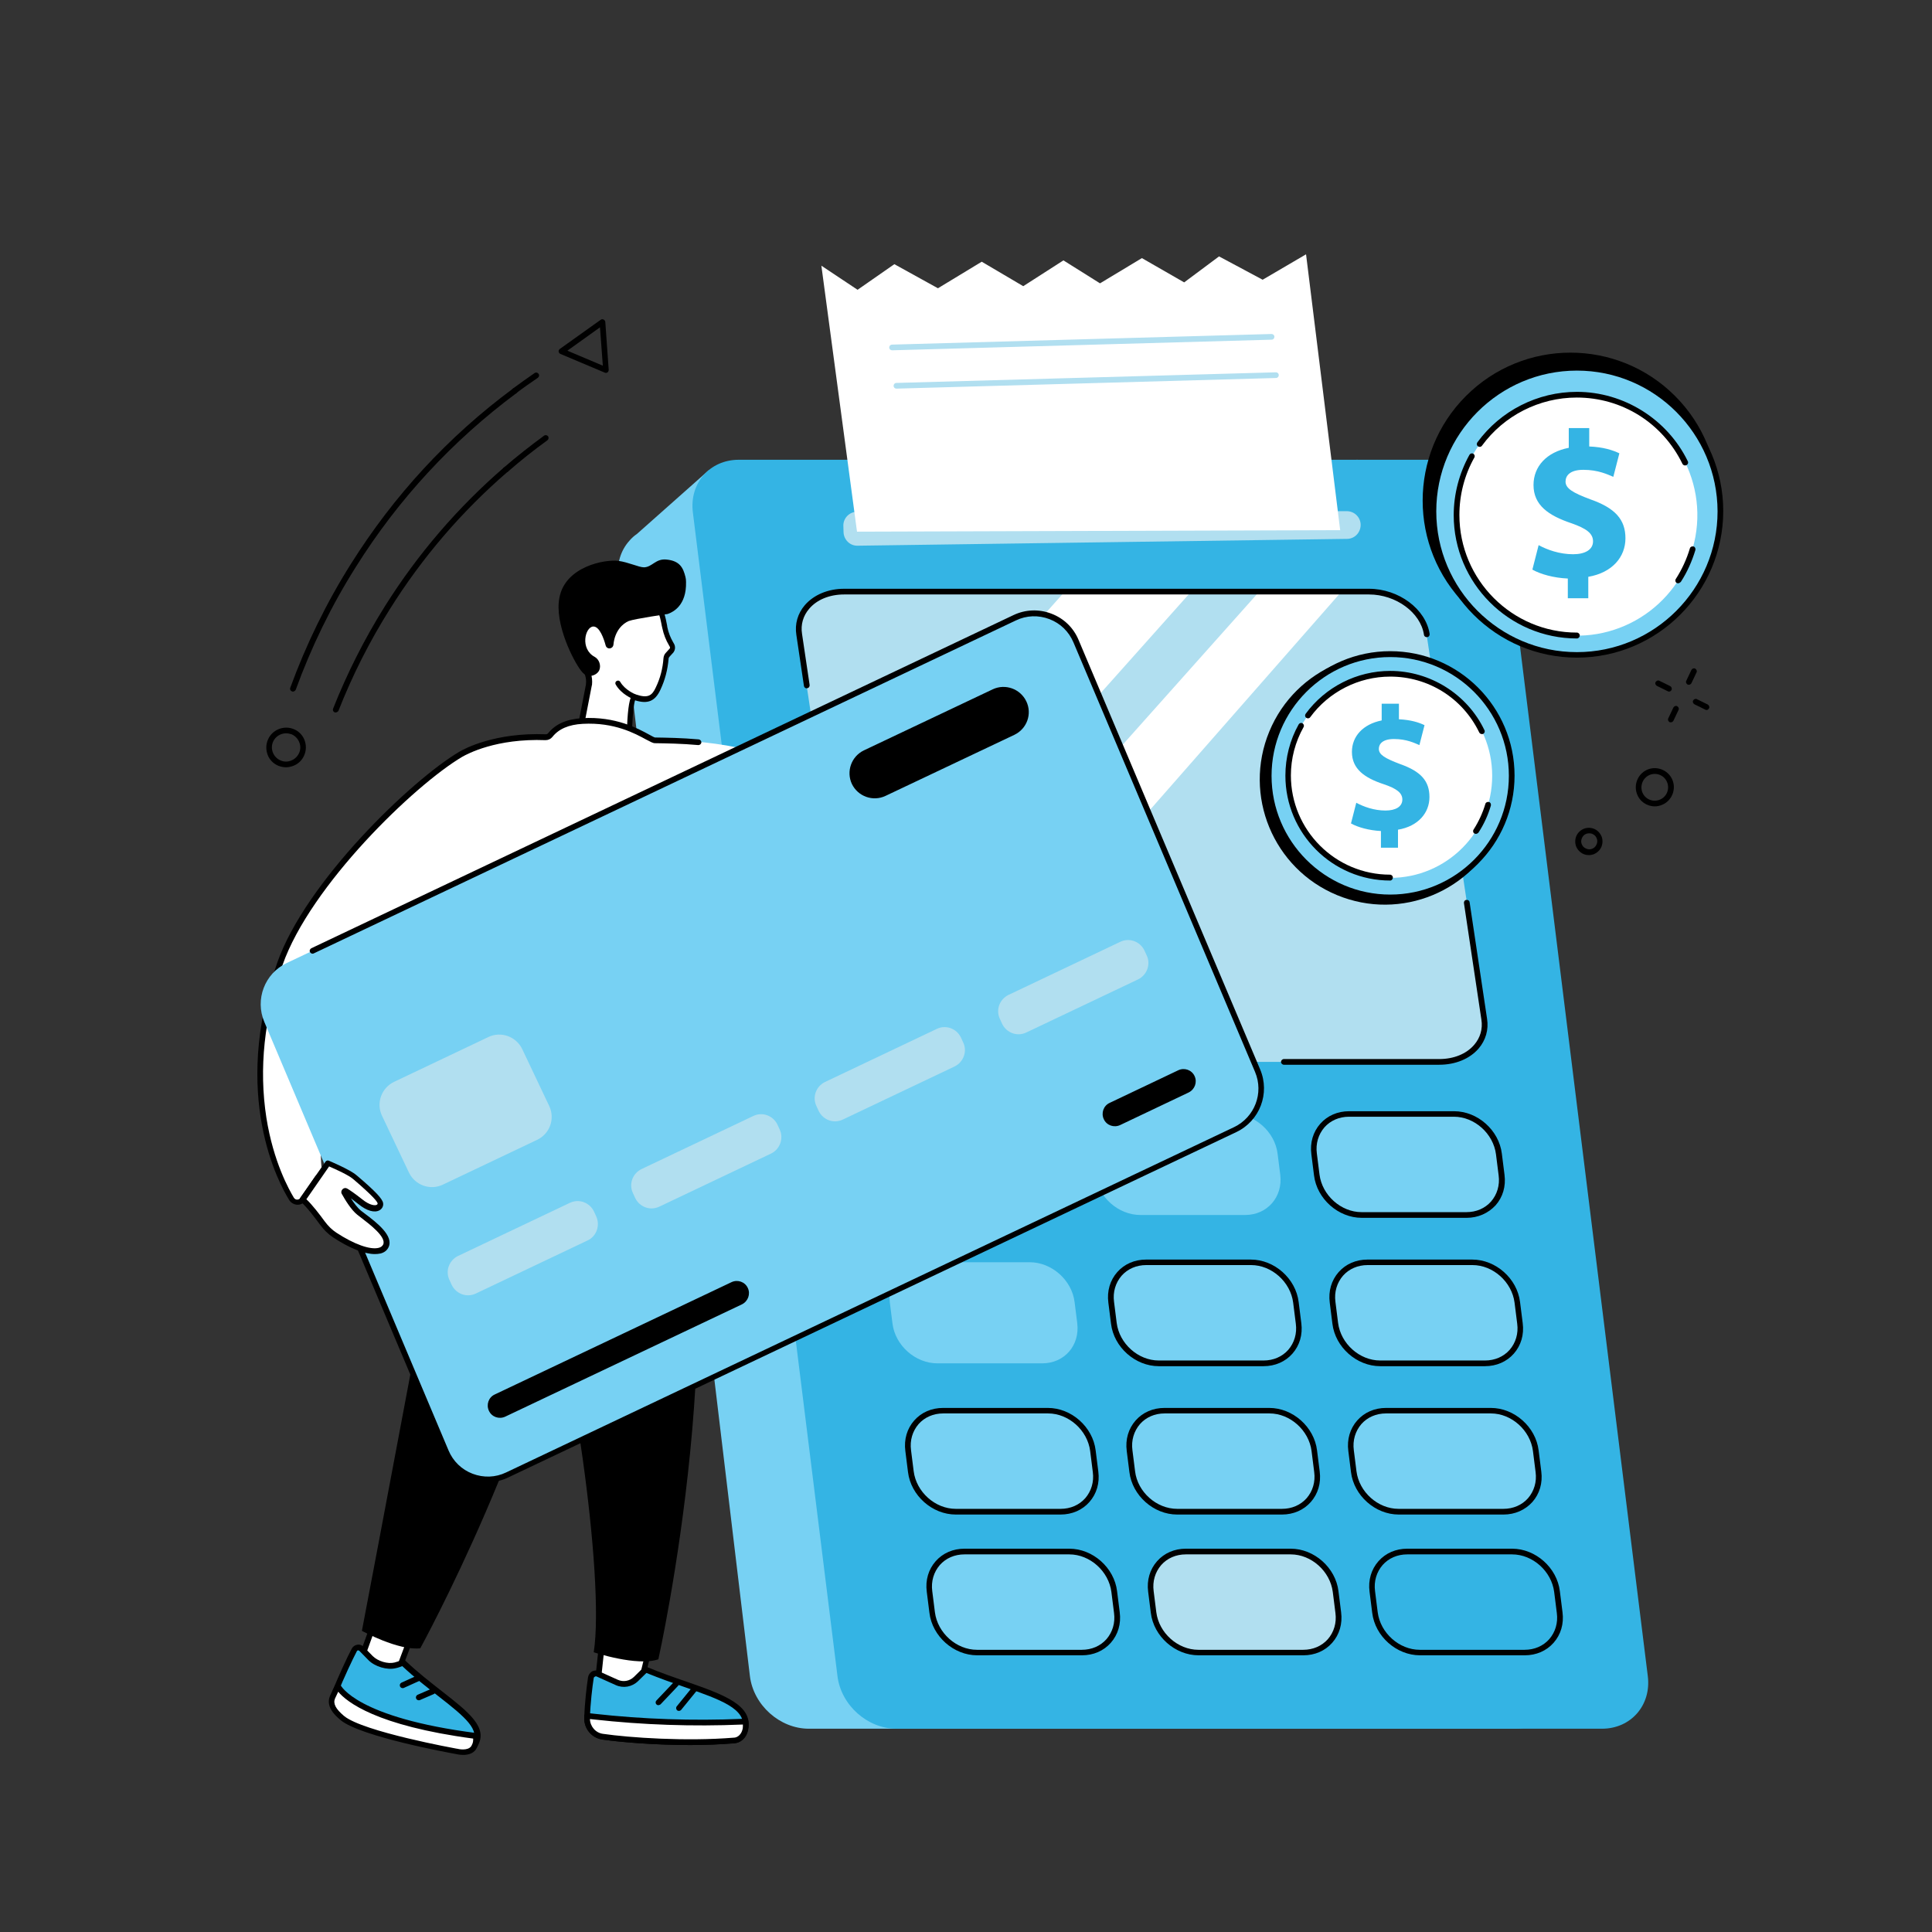 <svg width="600" height="600" viewBox="0 0 600 600" fill="none" xmlns="http://www.w3.org/2000/svg">
<rect x="0" y="0" width="600" height="600" fill="#333333" stroke="none"/>
<g clip-path="url(#clip0)">
<path d="M484.546 520.55L439.631 159.104C438.513 150.09 430.33 142.784 421.324 142.784L223.357 161.637L220.178 145.965L197.809 165.82C196.926 166.409 196.16 167.116 195.454 167.941C192.805 170.887 191.451 175.011 192.04 179.547L232.893 520.55C234.011 529.564 242.194 536.87 251.2 536.87H470.359C479.248 536.87 485.664 529.564 484.546 520.55Z" fill="#77D1F3"/>
<path d="M448.52 142.784H229.42C220.413 142.784 214.056 150.09 215.174 159.104L260.089 520.55C261.208 529.564 269.39 536.87 278.397 536.87H497.497C506.503 536.87 512.861 529.564 511.742 520.55L466.886 159.104C465.768 150.09 457.526 142.784 448.52 142.784Z" fill="#34B4E4"/>
<path d="M317.955 377.327H285.402C278.573 377.327 272.274 371.789 271.45 364.895L270.626 358.356C269.802 351.522 274.629 345.925 281.516 345.925H314.069C320.898 345.925 327.197 351.463 328.021 358.356L328.845 364.895C329.669 371.73 324.783 377.327 317.955 377.327Z" fill="#77D1F3"/>
<path d="M317.955 378.21H285.402C278.102 378.21 271.45 372.319 270.567 365.013L269.743 358.474C269.272 354.88 270.273 351.522 272.51 348.988C274.747 346.455 277.926 345.1 281.458 345.1H314.011C321.31 345.1 327.962 350.991 328.845 358.297L329.669 364.836C330.14 368.43 329.139 371.788 326.902 374.322C324.665 376.796 321.487 378.21 317.955 378.21ZM281.458 346.808C278.397 346.808 275.689 347.987 273.805 350.108C271.921 352.287 271.038 355.174 271.45 358.238L272.274 364.778C273.099 371.199 278.926 376.443 285.343 376.443H317.955C321.016 376.443 323.724 375.265 325.607 373.144C327.491 370.964 328.374 368.077 327.962 365.013L327.138 358.474C326.314 352.052 320.486 346.808 314.069 346.808H281.458Z" fill="black"/>
<path d="M323.665 423.398H291.112C284.283 423.398 277.984 417.86 277.16 410.967L276.336 404.428C275.512 397.593 280.339 391.997 287.226 391.997H319.779C326.608 391.997 332.907 397.535 333.731 404.428L334.555 410.967C335.379 417.86 330.552 423.398 323.665 423.398Z" fill="#77D1F3"/>
<path d="M329.375 469.47H296.822C289.993 469.47 283.694 463.932 282.87 457.039L282.046 450.5C281.222 443.665 286.049 438.068 292.936 438.068H325.489C332.318 438.068 338.617 443.607 339.441 450.5L340.265 457.039C341.089 463.932 336.262 469.47 329.375 469.47Z" fill="#77D1F3"/>
<path d="M329.375 470.354H296.822C289.522 470.354 282.87 464.463 281.987 457.157L281.163 450.617C280.692 447.024 281.693 443.665 283.93 441.132C286.167 438.599 289.346 437.244 292.878 437.244H325.431C332.73 437.244 339.382 443.135 340.265 450.441L341.089 456.98C341.56 460.574 340.559 463.932 338.322 466.466C336.144 468.94 332.966 470.354 329.375 470.354ZM292.937 438.952C289.875 438.952 287.168 440.131 285.284 442.251C283.4 444.431 282.517 447.318 282.929 450.382L283.753 456.921C284.577 463.343 290.405 468.587 296.822 468.587H329.375C332.436 468.587 335.144 467.408 337.027 465.287C338.911 463.108 339.794 460.221 339.382 457.157L338.558 450.617C337.734 444.196 331.906 438.952 325.49 438.952H292.937Z" fill="black"/>
<path d="M386.71 377.327H354.157C347.329 377.327 341.03 371.789 340.206 364.895L339.382 358.356C338.558 351.522 343.385 345.925 350.272 345.925H382.825C389.654 345.925 395.952 351.463 396.776 358.356L397.601 364.895C398.425 371.73 393.539 377.327 386.71 377.327Z" fill="#77D1F3"/>
<path d="M392.42 423.398H359.867C353.039 423.398 346.74 417.86 345.916 410.967L345.092 404.428C344.268 397.593 349.095 391.997 355.982 391.997H388.535C395.364 391.997 401.662 397.535 402.486 404.428L403.311 410.967C404.135 417.86 399.308 423.398 392.42 423.398Z" fill="#77D1F3"/>
<path d="M392.42 424.282H359.867C352.568 424.282 345.916 418.391 345.033 411.085L344.209 404.545C343.738 400.952 344.739 397.593 346.976 395.06C349.213 392.527 352.391 391.172 355.923 391.172H388.476C395.776 391.172 402.428 397.063 403.311 404.369L404.135 410.908C404.606 414.502 403.605 417.86 401.368 420.394C399.19 422.868 396.011 424.282 392.42 424.282ZM355.982 392.88C352.921 392.88 350.213 394.059 348.33 396.18C346.446 398.359 345.563 401.246 345.975 404.31L346.799 410.849C347.623 417.271 353.451 422.515 359.867 422.515H392.42C395.481 422.515 398.189 421.336 400.073 419.215C401.957 417.036 402.84 414.149 402.428 411.085L401.603 404.545C400.779 398.124 394.952 392.88 388.535 392.88H355.982Z" fill="black"/>
<path d="M398.13 469.47H365.577C358.749 469.47 352.45 463.932 351.626 457.039L350.802 450.5C349.978 443.665 354.805 438.068 361.692 438.068H394.245C401.074 438.068 407.372 443.607 408.197 450.5L409.021 457.039C409.904 463.932 405.018 469.47 398.13 469.47Z" fill="#77D1F3"/>
<path d="M398.13 470.354H365.577C358.278 470.354 351.626 464.463 350.743 457.157L349.919 450.617C349.448 447.024 350.449 443.665 352.686 441.132C354.923 438.599 358.101 437.244 361.633 437.244H394.186C401.486 437.244 408.138 443.135 409.021 450.441L409.845 456.98C410.316 460.574 409.315 463.932 407.078 466.466C404.9 468.94 401.721 470.354 398.13 470.354ZM361.692 438.952C358.631 438.952 355.923 440.131 354.04 442.251C352.156 444.431 351.273 447.318 351.685 450.382L352.509 456.921C353.274 463.343 359.161 468.587 365.577 468.587H398.13C401.191 468.587 403.899 467.408 405.783 465.287C407.667 463.108 408.55 460.221 408.138 457.157L407.314 450.617C406.489 444.196 400.662 438.952 394.245 438.952H361.692Z" fill="black"/>
<path d="M455.466 377.327H422.913C416.085 377.327 409.786 371.789 408.962 364.895L408.138 358.356C407.314 351.522 412.141 345.925 419.028 345.925H451.581C458.409 345.925 464.708 351.463 465.532 358.356L466.356 364.895C467.18 371.73 462.295 377.327 455.466 377.327Z" fill="#77D1F3"/>
<path d="M455.466 378.21H422.913C415.614 378.21 408.962 372.319 408.079 365.013L407.255 358.474C406.784 354.88 407.784 351.522 410.021 348.988C412.258 346.455 415.437 345.1 418.969 345.1H451.581C458.88 345.1 465.532 350.991 466.415 358.297L467.239 364.836C467.71 368.43 466.71 371.788 464.473 374.322C462.177 376.796 458.998 378.21 455.466 378.21ZM418.969 346.808C415.908 346.808 413.2 347.987 411.316 350.108C409.433 352.287 408.55 355.174 408.962 358.238L409.786 364.778C410.61 371.199 416.438 376.443 422.854 376.443H455.407C458.468 376.443 461.176 375.265 463.06 373.144C464.944 370.964 465.827 368.077 465.414 365.013L464.59 358.474C463.766 352.052 457.938 346.808 451.522 346.808H418.969Z" fill="black"/>
<path d="M461.176 423.398H428.623C421.795 423.398 415.496 417.86 414.672 410.967L413.848 404.428C413.024 397.593 417.851 391.997 424.738 391.997H457.291C464.119 391.997 470.418 397.535 471.242 404.428L472.066 410.967C472.89 417.86 468.063 423.398 461.176 423.398Z" fill="#77D1F3"/>
<path d="M461.176 424.282H428.623C421.324 424.282 414.672 418.391 413.789 411.085L412.965 404.545C412.494 400.952 413.494 397.593 415.731 395.06C417.968 392.527 421.147 391.172 424.679 391.172H457.232C464.531 391.172 471.183 397.063 472.066 404.369L472.89 410.908C473.361 414.502 472.361 417.86 470.124 420.394C467.946 422.868 464.767 424.282 461.176 424.282ZM424.738 392.88C421.677 392.88 418.969 394.059 417.085 396.18C415.202 398.359 414.319 401.246 414.731 404.31L415.555 410.849C416.379 417.271 422.207 422.515 428.623 422.515H461.176C464.237 422.515 466.945 421.336 468.829 419.215C470.712 417.036 471.595 414.149 471.183 411.085L470.359 404.545C469.535 398.124 463.707 392.88 457.291 392.88H424.738Z" fill="black"/>
<path d="M466.945 469.47H434.392C427.563 469.47 421.265 463.932 420.441 457.039L419.617 450.5C418.792 443.665 423.619 438.068 430.507 438.068H463.06C469.888 438.068 476.187 443.607 477.011 450.5L477.835 457.039C478.659 463.932 473.773 469.47 466.945 469.47Z" fill="#77D1F3"/>
<path d="M466.945 470.354H434.392C427.092 470.354 420.441 464.463 419.558 457.157L418.734 450.617C418.263 447.024 419.263 443.665 421.5 441.132C423.737 438.599 426.916 437.244 430.448 437.244H463.001C470.3 437.244 476.952 443.135 477.835 450.441L478.659 456.98C479.13 460.574 478.129 463.932 475.893 466.466C473.656 468.94 470.477 470.354 466.945 470.354ZM430.448 438.952C427.387 438.952 424.679 440.131 422.795 442.251C420.912 444.431 420.029 447.318 420.441 450.382L421.265 456.921C422.089 463.343 427.917 468.587 434.333 468.587H466.886C469.947 468.587 472.655 467.408 474.539 465.287C476.422 463.108 477.305 460.221 476.893 457.157L476.069 450.617C475.245 444.196 469.417 438.952 463.001 438.952H430.448Z" fill="black"/>
<path d="M336.027 513.186H303.474C296.645 513.186 290.346 507.648 289.522 500.754L288.698 494.215C287.874 487.381 292.701 481.784 299.588 481.784H332.141C338.97 481.784 345.269 487.322 346.093 494.215L346.917 500.754C347.741 507.648 342.855 513.186 336.027 513.186Z" fill="#77D1F3"/>
<path d="M336.027 514.069H303.474C296.174 514.069 289.522 508.178 288.639 500.872L287.815 494.333C287.344 490.739 288.345 487.381 290.582 484.847C292.819 482.314 295.998 480.959 299.53 480.959H332.083C339.382 480.959 346.034 486.85 346.917 494.156L347.741 500.696C348.212 504.289 347.211 507.648 344.974 510.181C342.737 512.714 339.559 514.069 336.027 514.069ZM299.53 482.726C296.468 482.726 293.761 483.905 291.877 486.026C289.993 488.205 289.11 491.092 289.522 494.156L290.346 500.696C291.171 507.117 296.998 512.361 303.415 512.361H335.968C339.029 512.361 341.737 511.183 343.62 509.062C345.504 506.882 346.387 503.995 345.975 500.931L345.151 494.392C344.327 487.97 338.499 482.726 332.083 482.726H299.53Z" fill="black"/>
<path d="M404.782 513.186H372.229C365.401 513.186 359.102 507.648 358.278 500.754L357.454 494.215C356.63 487.381 361.457 481.784 368.344 481.784H400.897C407.726 481.784 414.024 487.322 414.848 494.215L415.673 500.754C416.497 507.648 411.611 513.186 404.782 513.186Z" fill="#B1DFF0"/>
<path d="M404.782 514.069H372.229C364.93 514.069 358.278 508.178 357.395 500.872L356.571 494.333C356.1 490.739 357.101 487.381 359.338 484.847C361.574 482.314 364.753 480.959 368.285 480.959H400.838C408.138 480.959 414.79 486.85 415.673 494.156L416.497 500.696C416.968 504.289 415.967 507.648 413.73 510.181C411.493 512.714 408.314 514.069 404.782 514.069ZM368.285 482.726C365.224 482.726 362.516 483.905 360.633 486.026C358.749 488.205 357.866 491.092 358.278 494.156L359.102 500.696C359.926 507.117 365.754 512.361 372.17 512.361H404.723C407.784 512.361 410.492 511.183 412.376 509.062C414.26 506.882 415.143 503.995 414.731 500.931L413.907 494.392C413.082 487.97 407.255 482.726 400.838 482.726H368.285Z" fill="black"/>
<path d="M473.538 513.186H440.985C434.157 513.186 427.858 507.648 427.034 500.754L426.21 494.215C425.385 487.381 430.213 481.784 437.1 481.784H469.653C476.481 481.784 482.78 487.322 483.604 494.215L484.428 500.754C485.252 507.648 480.366 513.186 473.538 513.186Z" fill="#34B4E4"/>
<path d="M473.538 514.069H440.985C433.686 514.069 427.034 508.178 426.151 500.872L425.327 494.333C424.856 490.739 425.856 487.381 428.093 484.847C430.33 482.314 433.509 480.959 437.041 480.959H469.594C476.893 480.959 483.545 486.85 484.428 494.156L485.252 500.696C485.723 504.289 484.723 507.648 482.486 510.181C480.249 512.714 477.07 514.069 473.538 514.069ZM437.041 482.726C433.98 482.726 431.272 483.905 429.388 486.026C427.505 488.205 426.622 491.092 427.034 494.156L427.858 500.696C428.682 507.117 434.51 512.361 440.926 512.361H473.479C476.54 512.361 479.248 511.183 481.132 509.062C483.015 506.882 483.898 503.995 483.486 500.931L482.662 494.392C481.838 487.97 476.01 482.726 469.594 482.726H437.041Z" fill="black"/>
<path d="M446.989 329.782H283.989C275.159 329.782 267.153 323.831 266.035 316.526L248.139 197.045C247.021 189.74 253.32 183.789 262.091 183.789H425.091C433.921 183.789 441.927 189.74 443.045 197.045L460.999 316.526C462.059 323.831 455.819 329.782 446.989 329.782Z" fill="#B1DFF0"/>
<path d="M330.67 183.73L258.323 264.857L263.974 302.504L369.933 183.73H330.67Z" fill="white"/>
<path d="M391.066 183.73L267.859 321.887C270.626 326.483 276.454 329.782 282.753 329.782H288.463L416.556 183.789H391.066V183.73Z" fill="white"/>
<path d="M446.989 330.665H398.719C398.248 330.665 397.836 330.253 397.836 329.782C397.836 329.31 398.248 328.898 398.719 328.898H446.989C451.463 328.898 455.407 327.307 457.821 324.479C459.704 322.299 460.529 319.53 460.058 316.644L454.642 280.47C454.583 279.998 454.877 279.527 455.407 279.468C455.878 279.409 456.349 279.704 456.408 280.234L461.824 316.408C462.353 319.766 461.411 323.065 459.175 325.658C456.408 328.839 451.993 330.665 446.989 330.665Z" fill="black"/>
<path d="M250.553 213.777C250.141 213.777 249.729 213.483 249.67 213.011L247.315 197.163C246.785 193.805 247.727 190.506 249.964 187.913C252.731 184.732 257.146 182.847 262.149 182.847H425.15C434.392 182.847 442.81 189.151 443.987 196.868C444.046 197.34 443.752 197.811 443.222 197.87C442.751 197.929 442.28 197.634 442.221 197.104C441.162 190.211 433.509 184.614 425.15 184.614H262.149C257.676 184.614 253.732 186.205 251.318 189.033C249.434 191.213 248.61 193.982 249.081 196.868L251.436 212.717C251.495 213.188 251.2 213.659 250.671 213.718C250.612 213.777 250.612 213.777 250.553 213.777Z" fill="black"/>
<path d="M266.211 158.927L418.263 158.75C420.735 158.75 422.678 160.812 422.56 163.228C422.442 165.525 420.617 167.352 418.321 167.352L266.329 169.473C263.974 169.532 262.091 167.646 261.973 165.349L261.914 163.404C261.796 160.989 263.739 158.927 266.211 158.927Z" fill="#B1DFF0"/>
<path d="M266.152 165.113L255.086 82.513L266.329 89.996L277.749 82.042L291.288 89.525L304.886 81.276L317.778 88.876L330.258 80.864L341.619 87.993L354.628 80.157L367.755 87.698L378.587 79.627L392.126 86.873L405.606 78.979L416.202 164.642L266.152 165.113Z" fill="white"/>
<path d="M277.043 108.79C276.572 108.79 276.16 108.436 276.16 107.906C276.16 107.435 276.513 107.022 277.043 107.022L394.893 103.723C395.364 103.723 395.776 104.077 395.776 104.607C395.776 105.078 395.423 105.491 394.893 105.491L277.043 108.79C277.043 108.79 277.101 108.79 277.043 108.79Z" fill="#B1DFF0"/>
<path d="M278.397 120.691C277.926 120.691 277.514 120.337 277.514 119.807C277.514 119.336 277.867 118.923 278.397 118.923L396.247 115.624C396.718 115.624 397.13 115.978 397.13 116.508C397.13 116.979 396.776 117.391 396.247 117.391L278.397 120.691Z" fill="#B1DFF0"/>
<path d="M187.448 505.586L185.27 526.029L198.221 525.97L203.401 504.761L187.448 505.586Z" fill="white"/>
<path d="M185.27 526.913C185.035 526.913 184.799 526.795 184.623 526.618C184.446 526.442 184.387 526.206 184.387 525.911L186.565 505.468C186.624 505.055 186.977 504.702 187.389 504.702L203.342 503.877C203.636 503.877 203.872 503.995 204.048 504.172C204.225 504.407 204.284 504.702 204.225 504.938L199.045 526.147C198.927 526.56 198.574 526.795 198.162 526.795L185.27 526.913ZM188.272 506.469L186.271 525.146L197.573 525.087L202.283 505.703L188.272 506.469Z" fill="black"/>
<path d="M115.455 506.057L109.745 521.787L121.4 525.028L126.639 511.124L115.455 506.057Z" fill="white"/>
<path d="M121.4 525.911C121.342 525.911 121.224 525.911 121.165 525.852L109.509 522.671C109.274 522.612 109.097 522.435 108.98 522.2C108.862 521.964 108.862 521.728 108.921 521.493L114.631 505.762C114.69 505.527 114.866 505.35 115.102 505.232C115.337 505.114 115.573 505.114 115.808 505.232L126.993 510.24C127.405 510.417 127.64 510.947 127.464 511.359L122.225 525.263C122.107 525.676 121.812 525.911 121.4 525.911ZM110.922 521.198L120.871 523.908L125.521 511.536L115.985 507.235L110.922 521.198Z" fill="black"/>
<path d="M183.504 521.021C183.092 523.79 182.445 528.916 182.327 533.57C182.268 536.457 184.328 538.932 187.154 539.344C195.042 540.464 212.878 541.76 228.066 540.522C229.126 540.464 230.95 539.698 231.48 536.988C233.305 527.797 217.47 525.499 200.458 518.488L197.456 521.434C195.866 523.025 193.511 523.437 191.51 522.494L185.623 519.843C184.74 519.431 183.681 520.02 183.504 521.021Z" fill="#34B4E4"/>
<path d="M214.35 541.936C203.342 541.936 192.805 541.053 187.036 540.228C183.799 539.757 181.385 536.929 181.444 533.57C181.562 528.857 182.209 523.614 182.621 520.904C182.739 520.138 183.21 519.49 183.857 519.077C184.505 518.724 185.27 518.665 185.977 519.018L191.863 521.669C193.57 522.435 195.513 522.082 196.867 520.786L200.281 517.428L200.811 517.663C205.049 519.431 209.288 520.904 213.055 522.2C224.711 526.265 233.894 529.505 232.363 537.164C231.775 540.11 229.714 541.288 228.125 541.406C223.651 541.76 218.942 541.936 214.35 541.936ZM184.387 521.139C183.975 523.79 183.328 528.975 183.21 533.57C183.151 535.986 184.917 538.107 187.272 538.46C195.395 539.639 212.937 540.876 228.007 539.639C228.36 539.639 230.126 539.344 230.656 536.811C231.892 530.684 223.769 527.856 212.525 523.908C208.934 522.671 204.814 521.198 200.752 519.549L198.162 522.082C196.278 523.908 193.57 524.38 191.216 523.319L185.329 520.668C185.094 520.55 184.858 520.609 184.799 520.668C184.564 520.786 184.387 520.963 184.387 521.139Z" fill="black"/>
<path d="M182.386 532.863C182.386 532.863 182.386 533.335 182.386 533.57C182.327 536.457 184.387 538.932 187.213 539.344C195.101 540.464 212.937 541.76 228.125 540.522C229.184 540.464 231.009 539.698 231.539 536.988C231.716 536.163 231.598 534.69 231.598 534.69L230.538 534.749C215.174 535.397 199.751 534.867 184.446 533.158L182.386 532.863Z" fill="white"/>
<path d="M214.35 541.936C203.342 541.936 192.805 541.053 187.036 540.228C183.799 539.757 181.385 536.929 181.444 533.57C181.444 533.335 181.444 532.863 181.444 532.863C181.444 532.628 181.562 532.392 181.738 532.215C181.915 532.039 182.15 531.98 182.386 531.98L184.446 532.215C199.634 533.924 215.115 534.454 230.421 533.806L231.48 533.747C231.951 533.747 232.363 534.101 232.422 534.572C232.422 534.749 232.481 536.222 232.304 537.105C231.716 540.051 229.655 541.229 228.066 541.347C223.651 541.76 218.942 541.936 214.35 541.936ZM183.21 533.865C183.269 536.163 184.976 538.166 187.272 538.46C195.395 539.639 212.937 540.876 228.007 539.639C228.36 539.639 230.126 539.344 230.656 536.811C230.715 536.516 230.715 536.045 230.715 535.574H230.538C215.174 536.222 199.634 535.691 184.328 533.983L183.21 533.865Z" fill="black"/>
<path d="M204.461 529.564C204.225 529.564 204.049 529.505 203.872 529.329C203.519 528.975 203.519 528.445 203.872 528.091L209.347 522.318C209.7 521.964 210.23 521.964 210.583 522.318C210.936 522.671 210.936 523.201 210.583 523.555L205.108 529.329C204.873 529.446 204.637 529.564 204.461 529.564Z" fill="black"/>
<path d="M210.818 531.332C210.642 531.332 210.406 531.273 210.288 531.155C209.935 530.86 209.876 530.271 210.171 529.918L215.057 523.908C215.351 523.555 215.94 523.496 216.293 523.79C216.646 524.085 216.705 524.674 216.41 525.028L211.525 531.037C211.348 531.214 211.112 531.332 210.818 531.332Z" fill="black"/>
<path d="M110.039 512.42C108.803 514.717 105.742 521.257 104.211 525.263C103.211 527.797 104.27 530.625 106.566 531.921C113.041 535.574 129.7 539.698 143.416 543.822C144.358 544.116 146.183 544.057 147.537 541.936C152.128 534.572 137.765 528.327 125.227 516.367C125.227 516.367 124.167 516.897 122.754 517.251C120.341 517.84 116.927 516.78 115.161 515.012L112.335 512.125C111.629 511.359 110.51 511.536 110.039 512.42Z" fill="#34B4E4"/>
<path d="M144.24 544.823C143.828 544.823 143.475 544.764 143.122 544.646C139.649 543.586 135.881 542.526 132.232 541.465C121.341 538.343 111.04 535.397 106.095 532.628C103.387 531.096 102.21 527.738 103.387 524.851C104.977 520.845 107.979 514.305 109.274 511.948C109.627 511.3 110.275 510.888 110.981 510.77C111.687 510.652 112.394 510.888 112.924 511.418L115.749 514.305C117.339 515.896 120.4 516.838 122.519 516.308C123.814 515.955 124.815 515.542 124.815 515.542L125.344 515.248L125.815 515.66C129.7 519.372 133.762 522.494 137.353 525.322C145.418 531.626 151.834 536.575 148.243 542.349C147.066 544.175 145.535 544.823 144.24 544.823ZM110.804 512.832C109.568 515.13 106.507 521.728 104.977 525.558C104.153 527.62 104.977 530.035 106.919 531.155C111.687 533.865 122.342 536.87 132.644 539.815C136.294 540.876 140.002 541.936 143.534 542.997C143.828 543.115 145.418 543.468 146.654 541.465C149.244 537.282 144.594 533.335 136.176 526.795C132.703 524.085 128.759 521.021 124.932 517.428C124.461 517.604 123.755 517.899 122.872 518.076C120.223 518.724 116.456 517.604 114.454 515.601L111.629 512.714C111.452 512.538 111.275 512.538 111.158 512.538C111.099 512.538 110.922 512.596 110.804 512.832Z" fill="black"/>
<path d="M104.918 523.614C104.918 523.614 103.917 525.558 103.328 526.972C103.27 527.031 103.27 527.09 103.27 527.09C102.269 529.623 104.329 531.803 106.39 533.511C112.57 538.637 141.709 543.822 141.709 543.822C141.709 543.822 145.536 544.882 147.125 542.82C147.36 542.525 147.537 541.995 147.714 541.583C147.89 541.112 147.949 540.64 147.949 540.169V539.049C109.156 534.159 104.918 523.614 104.918 523.614Z" fill="white"/>
<path d="M143.828 545C142.651 545 141.709 544.764 141.474 544.705C139.767 544.411 112.041 539.344 105.801 534.218C103.741 532.51 101.209 529.918 102.445 526.795C102.445 526.736 102.504 526.677 102.504 526.618C103.152 525.204 104.094 523.26 104.153 523.201C104.329 522.907 104.624 522.671 104.977 522.73C105.33 522.73 105.624 522.966 105.742 523.26C105.801 523.437 110.687 533.453 148.008 538.225C148.479 538.284 148.773 538.637 148.773 539.108V540.228C148.773 540.817 148.655 541.406 148.479 541.877C148.243 542.526 148.008 542.997 147.772 543.35C146.772 544.705 145.182 545 143.828 545ZM105.036 525.381C104.741 526.029 104.388 526.736 104.094 527.384L104.035 527.502C103.387 529.093 104.27 530.742 106.86 532.922C112.806 537.812 141.474 542.997 141.768 543.056C141.827 543.056 141.827 543.056 141.827 543.056C142.71 543.291 145.3 543.704 146.301 542.349C146.36 542.29 146.536 541.995 146.772 541.406C146.889 541.053 146.948 540.699 146.948 540.287V539.933C116.809 535.927 107.626 528.504 105.036 525.381Z" fill="black"/>
<path d="M125.05 524.262C124.697 524.262 124.403 524.085 124.226 523.731C124.049 523.26 124.226 522.789 124.697 522.553L129.642 520.314C130.113 520.138 130.583 520.314 130.819 520.786C130.996 521.257 130.819 521.728 130.348 521.964L125.403 524.203C125.286 524.262 125.168 524.262 125.05 524.262Z" fill="black"/>
<path d="M130.054 528.032C129.701 528.032 129.406 527.856 129.23 527.502C129.053 527.031 129.23 526.559 129.701 526.324L134.057 524.438C134.528 524.262 134.998 524.438 135.234 524.91C135.411 525.381 135.234 525.852 134.763 526.088L130.407 527.973C130.289 528.032 130.171 528.032 130.054 528.032Z" fill="black"/>
<path d="M144.005 331.314C144.005 331.314 140.238 357.649 140.002 359.475C139.708 361.891 114.513 495.57 112.394 506.469C112.394 506.469 123.578 512.655 130.525 511.89C130.525 511.89 168.788 442.134 178.03 383.159C187.272 324.185 185.211 328.839 185.211 328.839L144.005 331.314Z" fill="black"/>
<path d="M161.606 336.439C161.606 336.439 157.838 368.43 167.493 391.761C177.147 415.032 187.978 490.385 184.387 513.127C184.387 513.127 197.867 517.604 204.46 515.307C204.46 515.307 229.714 402.366 207.816 338.501L161.606 336.439Z" fill="black"/>
<path d="M208.64 200.286L208.405 199.873C207.463 198.341 206.815 196.633 206.462 194.865C206.109 193.216 205.638 190.211 204.873 189.445C202.636 187.265 193.865 177.839 184.387 185.616C177.029 191.684 180.973 204.881 182.562 209.359C182.916 210.36 183.033 211.48 182.916 212.599C182.916 212.658 182.916 212.717 182.916 212.776L180.62 224.618C180.267 226.326 181.032 228.094 182.504 228.977L183.328 229.449C185.152 230.745 188.508 230.804 190.686 230.391C192.275 230.097 193.394 229.684 194.394 228.742C195.336 227.858 195.572 226.974 195.631 225.678C195.631 225.678 195.984 216.134 197.22 216.546C201.282 217.901 203.048 217.077 204.578 213.836C205.52 211.833 206.697 208.769 206.992 204.528C207.051 204.115 207.227 203.644 207.522 203.349L208.758 201.994C208.934 201.464 208.934 200.816 208.64 200.286Z" fill="white"/>
<path d="M188.037 231.452C186.153 231.452 184.152 231.098 182.739 230.156L181.974 229.684C180.208 228.624 179.266 226.503 179.678 224.382L181.974 212.54C181.974 212.481 181.974 212.481 181.974 212.422C182.091 211.48 181.974 210.478 181.679 209.594C179.796 204.233 176.146 191.095 183.74 184.909C190.215 179.606 197.397 180.843 205.167 188.561L205.402 188.797C206.227 189.622 206.639 191.507 207.11 193.923C207.168 194.217 207.227 194.453 207.227 194.689C207.58 196.456 208.228 198.047 209.052 199.461L209.288 199.873C209.759 200.639 209.759 201.7 209.229 202.465C209.229 202.524 209.17 202.524 209.17 202.583L207.934 203.938C207.757 204.115 207.639 204.351 207.639 204.586C207.345 208.062 206.521 211.185 205.108 214.19C203.46 217.784 201.164 218.726 197.22 217.489C196.808 218.667 196.455 222.438 196.337 225.619C196.337 227.033 196.043 228.153 194.865 229.331C193.806 230.332 192.57 230.922 190.686 231.216C189.921 231.334 189.038 231.452 188.037 231.452ZM192.158 183.436C189.862 183.436 187.448 184.202 184.976 186.264C178.265 191.802 181.679 203.997 183.445 209.005C183.857 210.124 183.975 211.421 183.857 212.599C183.857 212.658 183.857 212.776 183.799 212.835L181.503 224.677C181.267 226.032 181.856 227.446 182.974 228.094L183.799 228.565C183.799 228.565 183.857 228.565 183.857 228.624C185.329 229.684 188.39 229.802 190.509 229.449C192.04 229.213 192.982 228.801 193.806 228.035C194.512 227.387 194.748 226.798 194.748 225.56C194.983 219.669 195.572 216.428 196.455 215.78C196.749 215.604 197.102 215.545 197.455 215.663C201.282 216.959 202.518 216.016 203.695 213.424C205.049 210.596 205.814 207.65 206.05 204.41C206.109 203.762 206.344 203.172 206.815 202.701L207.993 201.405C208.11 201.228 208.11 200.993 207.993 200.816L207.757 200.403C206.815 198.813 206.109 197.045 205.697 195.101C205.638 194.865 205.579 194.63 205.52 194.335C205.285 193.098 204.814 190.565 204.284 190.093L204.049 189.858C202.165 187.972 197.632 183.436 192.158 183.436Z" fill="black"/>
<path d="M192.04 174.186C195.16 174.598 198.397 176.189 199.987 176.189C202.577 176.13 203.578 173.42 206.992 173.774C211.171 174.186 212.172 176.366 212.878 179.194C212.996 179.665 213.055 180.136 213.055 180.726C213.232 188.031 209.052 190.093 207.345 190.682C207.345 190.682 197.161 192.155 195.277 192.862C193.511 193.569 190.921 195.808 190.509 200.227C190.45 200.816 190.038 201.228 189.508 201.346C188.861 201.464 188.272 201.11 188.096 200.462C187.566 198.459 186.212 194.453 184.211 194.571C181.679 194.748 180.09 201.523 184.681 203.997C186.094 204.763 186.742 206.707 186.094 208.18C185.623 209.182 184.269 210.066 182.739 209.889C181.797 209.771 181.091 209.123 180.502 208.357C178.03 205.234 172.143 193.628 173.732 185.616C175.557 175.895 187.86 173.656 192.04 174.186Z" fill="black"/>
<path d="M196.867 217.135C196.749 217.135 196.69 217.135 196.572 217.077C196.455 217.018 192.982 215.663 191.216 212.599C190.98 212.187 191.098 211.715 191.51 211.48C191.922 211.244 192.393 211.362 192.628 211.774C194.1 214.307 197.161 215.545 197.161 215.545C197.573 215.721 197.809 216.193 197.632 216.605C197.514 216.959 197.22 217.135 196.867 217.135Z" fill="black"/>
<path d="M282.753 288.541C285.46 291.133 297.234 280.882 295.468 277.465C291.936 270.631 277.572 254.37 259.736 244.001C237.72 231.275 218.883 229.92 203.401 229.802C201.812 229.802 194.336 223.027 180.973 223.793C177.147 224.029 173.379 225.089 170.907 228.153C170.554 228.565 170.024 228.801 169.494 228.801C153.895 228.212 144.829 233.101 143.122 234.103C128.582 242.705 95.794 273.812 86.905 299.264C73.542 337.323 85.61 364.306 90.555 372.26C91.379 373.556 93.204 373.615 94.087 372.378L100.032 363.776C100.032 363.776 96.794 347.339 108.685 324.951C123.755 296.612 154.424 261.263 146.183 309.986C145.065 316.526 143.416 324.303 142.18 332.197C140.826 340.858 143.416 349.636 151.422 352.582C161.076 356.117 173.909 355.233 178.795 354.821C187.095 354.114 196.16 353.348 203.224 350.284C205.873 349.165 208.758 346.926 210.759 345.218C212.349 343.863 213.173 341.683 212.82 339.562C211.937 333.67 210.229 320.709 210.818 308.867C211.348 298.615 216.175 268.156 222.415 268.745C224.887 268.981 243.136 270.513 258.029 274.637C270.332 278.054 278.632 284.653 282.753 288.541Z" fill="white"/>
<path d="M284.342 284.24C284.342 284.24 286.285 283.003 288.286 281.471C289.758 280.352 291.818 280.234 293.407 281.235C293.407 281.235 293.466 281.235 293.466 281.294C303.532 287.539 309.949 296.612 309.89 300.088C309.89 300.265 309.831 300.442 309.831 300.619C309.36 302.327 307.947 302.916 306.476 302.033C306.181 301.856 295.821 293.254 295.821 293.254C294.997 292.429 293.878 292.547 293.702 293.784L293.525 294.727C293.29 296.671 292.053 298.026 291.112 298.085C289.993 298.144 288.816 297.555 288.757 295.552L289.404 289.071C289.404 287.893 284.342 284.24 284.342 284.24Z" fill="white"/>
<path d="M307.771 303.211C307.182 303.211 306.593 303.034 306.005 302.681C305.769 302.563 302.12 299.558 295.232 293.843L295.173 293.784C294.938 293.549 294.644 293.49 294.585 293.49C294.526 293.49 294.467 293.667 294.408 293.843L294.232 294.786C293.937 296.966 292.524 298.733 291.053 298.792C290.17 298.851 289.404 298.557 288.816 298.026C288.168 297.437 287.815 296.553 287.815 295.434V295.375V295.316L288.463 288.953C288.168 288.305 285.814 286.302 283.753 284.829L282.811 284.122L283.812 283.474C283.812 283.474 285.696 282.237 287.697 280.705C289.463 279.35 291.818 279.232 293.702 280.411L293.761 280.47C303.473 286.538 310.655 295.788 310.596 299.971C310.596 300.206 310.537 300.442 310.479 300.678C310.184 301.797 309.537 302.563 308.654 302.916C308.477 303.152 308.124 303.211 307.771 303.211ZM296.351 292.606C300.354 295.964 306.476 300.972 306.947 301.267C307.241 301.443 307.771 301.62 308.242 301.443C308.595 301.267 308.889 300.854 309.066 300.265C309.125 300.147 309.125 300.029 309.125 299.971C309.184 296.789 302.826 287.952 293.054 281.884L293.407 281.177L292.995 281.884C291.7 281.059 290.052 281.177 288.816 282.119C287.638 283.003 286.52 283.769 285.814 284.299C288.757 286.538 290.229 288.129 290.229 289.012V289.071L289.581 295.493C289.581 295.964 289.699 296.553 290.052 296.848C290.346 297.143 290.758 297.143 291.053 297.143C291.524 297.143 292.466 296.2 292.701 294.491L292.878 293.549C292.995 292.724 293.466 292.135 294.173 291.899C294.82 291.722 295.644 291.958 296.351 292.606Z" fill="black"/>
<path d="M169.847 356.117C162.43 356.117 156.131 355.233 151.246 353.407C142.062 350.049 140.179 340.21 141.415 332.08C142.121 327.425 143.004 322.889 143.828 318.47C144.417 315.406 144.947 312.52 145.418 309.868C148.538 291.428 145.594 287.539 143.593 286.891C137 284.653 120.164 305.391 109.509 325.422C104.8 334.318 101.857 343.332 100.915 352.111C100.856 352.582 100.444 352.936 99.914 352.877C99.443 352.818 99.09 352.405 99.149 351.875C100.15 342.861 103.152 333.67 107.979 324.538C117.339 306.864 135.352 282.178 144.182 285.183C148.773 286.715 149.715 294.904 147.184 310.163C146.713 312.873 146.183 315.76 145.594 318.824C144.77 323.242 143.887 327.779 143.181 332.374C142.004 339.797 143.711 348.812 151.834 351.816C158.368 354.232 167.728 354.939 178.854 353.996L179.442 353.937C187.684 353.23 196.219 352.464 202.989 349.518C205.579 348.399 208.405 346.219 210.288 344.57C211.642 343.391 212.349 341.565 212.054 339.739C211.054 333.258 209.464 320.591 210.053 308.867C210.465 300.972 214.173 273.989 220.119 268.804C220.943 268.097 221.767 267.803 222.591 267.862L222.945 267.921C236.484 269.158 249.081 271.22 258.382 273.812C270.92 277.288 279.456 284.181 283.4 287.952C283.93 288.482 286.049 287.893 288.816 285.772C292.878 282.767 295.291 279.056 294.702 277.936C291.053 270.807 276.631 255.077 260.089 245.297C259.677 245.061 259.559 244.531 259.795 244.06C260.03 243.647 260.56 243.53 261.031 243.765C278.102 253.84 292.466 269.629 296.292 277.111C297.705 279.939 293.231 284.653 289.875 287.186C288.227 288.423 284.165 291.133 282.164 289.248C278.338 285.595 270.037 278.938 257.911 275.521C248.728 272.987 236.248 270.925 222.827 269.688L222.474 269.629C222.12 269.57 221.708 269.747 221.296 270.159C216.41 274.46 212.29 299.205 211.819 308.926C211.23 320.473 212.82 333.022 213.82 339.444C214.173 341.859 213.29 344.334 211.466 345.925C209.464 347.633 206.462 349.931 203.695 351.109C196.69 354.173 187.978 354.939 179.619 355.646L179.03 355.705C175.793 355.999 172.732 356.117 169.847 356.117Z" fill="black"/>
<path d="M92.438 374.145C92.379 374.145 92.379 374.145 92.32 374.145C91.32 374.086 90.378 373.556 89.848 372.731C86.669 367.664 71.658 340.269 86.081 299.028C94.852 273.93 127.699 242.292 142.651 233.455C144.358 232.453 153.718 227.446 169.494 228.035C169.788 228.035 170.024 227.917 170.2 227.74C172.496 224.853 175.969 223.322 180.855 223.027C191.216 222.438 198.162 226.267 201.517 228.094C202.283 228.506 203.107 228.977 203.401 229.036C206.992 229.095 211.76 229.154 216.999 229.625C217.47 229.684 217.823 230.097 217.823 230.568C217.764 231.039 217.352 231.393 216.881 231.393C211.76 230.922 206.992 230.863 203.401 230.804C202.753 230.804 202.047 230.391 200.693 229.684C197.22 227.799 190.804 224.264 180.973 224.794C176.617 225.03 173.497 226.385 171.554 228.86C171.025 229.508 170.259 229.861 169.435 229.861C154.13 229.272 145.182 234.103 143.534 235.046C128.759 243.765 96.382 274.99 87.729 299.735C82.019 315.996 80.371 331.903 82.725 347.103C84.903 360.889 89.848 369.609 91.261 371.965C91.496 372.319 91.85 372.554 92.262 372.554C92.674 372.554 93.086 372.378 93.321 372.024L97.913 365.308C98.207 364.895 98.737 364.778 99.149 365.072C99.561 365.367 99.679 365.897 99.384 366.309L94.852 372.908C94.322 373.674 93.38 374.145 92.438 374.145Z" fill="black"/>
<path d="M383.59 350.756L157.544 457.982C150.304 461.458 141.591 458.1 138.472 450.735L82.078 317.351C79.134 310.399 82.195 302.327 89.024 299.087L315.07 191.861C322.311 188.385 331.023 191.743 334.143 199.107L390.595 332.492C393.539 339.444 390.419 347.515 383.59 350.756Z" fill="#77D1F3"/>
<path d="M166.786 353.996L137.53 367.9C133.586 369.785 128.876 368.077 126.993 364.13L118.634 346.514C116.75 342.566 118.457 337.853 122.401 335.968L151.658 322.064C155.602 320.179 160.311 321.887 162.195 325.834L170.554 343.45C172.437 347.398 170.789 352.111 166.786 353.996Z" fill="#B1DFF0"/>
<path d="M182.503 385.221L147.772 401.718C144.947 403.073 141.65 401.835 140.296 399.066L139.59 397.535C138.236 394.707 139.472 391.407 142.239 390.052L176.97 373.556C179.796 372.201 183.092 373.438 184.446 376.207L185.152 377.739C186.447 380.567 185.27 383.925 182.503 385.221Z" fill="#B1DFF0"/>
<path d="M230.421 405.076L156.897 439.954C155.013 440.837 152.717 440.072 151.834 438.127C150.951 436.242 151.716 433.944 153.659 433.061L227.183 398.183C229.067 397.299 231.362 398.065 232.245 400.009C233.128 401.894 232.304 404.133 230.421 405.076Z" fill="black"/>
<path d="M369.168 339.267L347.859 349.401C345.975 350.284 343.679 349.518 342.796 347.574C341.913 345.689 342.678 343.391 344.621 342.507L365.93 332.374C367.814 331.49 370.11 332.256 370.993 334.2C371.876 336.086 371.052 338.324 369.168 339.267Z" fill="black"/>
<path d="M239.486 358.238L204.755 374.734C201.929 376.089 198.633 374.852 197.279 372.083L196.572 370.551C195.219 367.723 196.455 364.424 199.221 363.069L233.953 346.573C236.778 345.218 240.075 346.455 241.429 349.224L242.135 350.756C243.43 353.525 242.253 356.883 239.486 358.238Z" fill="#B1DFF0"/>
<path d="M296.468 331.196L261.737 347.692C258.912 349.047 255.615 347.81 254.261 345.041L253.555 343.509C252.201 340.681 253.437 337.382 256.204 336.027L290.935 319.53C293.761 318.175 297.057 319.413 298.411 322.182L299.117 323.713C300.471 326.483 299.235 329.841 296.468 331.196Z" fill="#B1DFF0"/>
<path d="M353.451 304.154L318.72 320.65C315.894 322.005 312.598 320.768 311.244 317.999L310.537 316.467C309.184 313.639 310.42 310.34 313.186 308.985L347.917 292.488C350.743 291.133 354.04 292.37 355.394 295.139L356.1 296.671C357.454 299.44 356.218 302.798 353.451 304.154Z" fill="#B1DFF0"/>
<path d="M315.011 228.212L274.982 247.182C271.097 249.009 266.447 247.359 264.563 243.471C262.738 239.582 264.386 234.928 268.271 233.043L308.301 214.072C312.186 212.245 316.836 213.895 318.72 217.783C320.604 221.672 318.955 226.326 315.011 228.212Z" fill="black"/>
<path d="M151.481 460.28C149.656 460.28 147.89 459.926 146.124 459.278C142.239 457.805 139.237 454.918 137.647 451.089L101.562 365.602C101.386 365.131 101.562 364.66 102.033 364.424C102.504 364.247 102.975 364.424 103.211 364.895L139.296 450.441C140.708 453.799 143.357 456.391 146.772 457.687C150.186 458.983 153.894 458.866 157.191 457.275L383.237 350.049C389.654 346.985 392.538 339.444 389.771 332.904L333.377 199.52C331.965 196.161 329.316 193.569 325.901 192.273C322.487 190.977 318.779 191.095 315.482 192.685L97.442 296.082C96.971 296.318 96.5 296.082 96.264 295.67C96.029 295.257 96.264 294.727 96.677 294.491L314.717 191.036C318.425 189.268 322.605 189.092 326.49 190.565C330.375 192.037 333.377 194.924 334.967 198.754L391.361 332.138C394.481 339.562 391.243 348.104 383.944 351.581L157.897 458.807C155.896 459.808 153.659 460.28 151.481 460.28Z" fill="black"/>
<path d="M101.798 361.302C101.798 361.302 108.155 363.953 110.098 365.602C112.041 367.252 117.868 372.083 118.045 373.733C118.222 375.382 115.69 376.325 111.805 373.261C109.627 371.494 108.155 370.551 107.331 370.021C107.037 369.844 106.684 370.198 106.86 370.492C107.743 372.083 109.627 375.265 111.452 376.737C113.983 378.741 121.4 383.631 119.693 387.048C118.163 390.111 111.57 388.697 103.917 383.631C102.445 382.629 101.15 381.392 100.091 379.919C98.442 377.621 95.793 374.145 93.91 372.613L101.798 361.302Z" fill="white"/>
<path d="M116.397 389.463C113.159 389.463 108.509 387.637 103.446 384.279C101.916 383.277 100.562 381.922 99.384 380.331C98.384 378.976 95.323 374.793 93.38 373.202C93.027 372.908 92.968 372.378 93.203 372.024L101.091 360.771C101.327 360.418 101.798 360.3 102.151 360.477C102.387 360.595 108.626 363.187 110.687 364.954L111.04 365.249C116.573 369.962 118.81 372.319 118.987 373.674C119.105 374.558 118.692 375.382 117.868 375.854C116.338 376.737 113.865 376.03 111.334 373.968C110.392 373.261 109.627 372.613 108.98 372.142C109.863 373.556 111.04 375.147 112.158 376.03C112.512 376.325 112.924 376.62 113.395 376.973C116.75 379.506 122.46 383.807 120.635 387.401C120.164 388.344 119.34 388.992 118.163 389.286C117.574 389.404 117.044 389.463 116.397 389.463ZM95.146 372.437C96.971 374.145 99.267 377.15 100.856 379.33C101.916 380.744 103.093 381.922 104.447 382.806C109.921 386.4 114.984 388.226 117.633 387.519C118.28 387.342 118.692 387.048 118.987 386.517C120.105 384.22 114.807 380.213 112.276 378.269C111.805 377.916 111.334 377.562 110.981 377.268C109.038 375.736 107.096 372.496 106.154 370.787C105.86 370.316 105.977 369.726 106.389 369.314C106.802 368.902 107.39 368.843 107.861 369.137C108.744 369.668 110.216 370.669 112.453 372.437C114.925 374.44 116.573 374.44 117.044 374.145C117.221 374.027 117.28 373.909 117.28 373.733C117.162 373.144 115.808 371.435 109.98 366.427L109.627 366.133C108.273 364.954 104.27 363.128 102.21 362.244L95.146 372.437Z" fill="black"/>
<path d="M465.984 256.938C474.195 237.097 464.782 214.351 444.957 206.132C425.133 197.913 402.405 207.335 394.194 227.176C385.982 247.017 395.396 269.764 415.22 277.982C435.044 286.201 457.772 276.779 465.984 256.938Z" fill="black"/>
<path d="M469.314 244.661C471.368 223.906 456.221 205.415 435.484 203.36C414.747 201.305 396.271 216.464 394.217 237.219C392.164 257.973 407.31 276.465 428.048 278.52C448.785 280.575 467.261 265.416 469.314 244.661Z" fill="#77D1F3"/>
<path d="M431.743 279.527C410.433 279.527 393.127 262.206 393.127 240.878C393.127 219.551 410.433 202.23 431.743 202.23C453.052 202.23 470.359 219.551 470.359 240.878C470.359 262.206 453.052 279.527 431.743 279.527ZM431.743 204.056C411.434 204.056 394.893 220.611 394.893 240.937C394.893 261.263 411.434 277.818 431.743 277.818C452.052 277.818 468.593 261.263 468.593 240.937C468.593 220.611 452.052 204.056 431.743 204.056Z" fill="black"/>
<path d="M431.743 272.634C449.234 272.634 463.413 258.443 463.413 240.937C463.413 223.432 449.234 209.241 431.743 209.241C414.252 209.241 400.073 223.432 400.073 240.937C400.073 258.443 414.252 272.634 431.743 272.634Z" fill="white"/>
<path d="M458.35 258.965C458.174 258.965 457.997 258.906 457.88 258.848C457.467 258.612 457.35 258.023 457.644 257.61C459.233 255.136 460.47 252.426 461.294 249.657C461.411 249.185 461.941 248.95 462.412 249.068C462.883 249.185 463.119 249.716 463.001 250.187C462.118 253.192 460.823 256.02 459.116 258.612C458.939 258.789 458.645 258.965 458.35 258.965Z" fill="black"/>
<path d="M460.234 227.976C459.881 227.976 459.587 227.799 459.41 227.504C454.23 216.782 443.575 210.124 431.743 210.124C421.971 210.124 412.67 214.838 406.901 222.732C406.607 223.145 406.077 223.204 405.665 222.909C405.253 222.615 405.194 222.084 405.489 221.672C411.611 213.306 421.441 208.357 431.743 208.357C444.105 208.357 455.643 215.545 460.999 226.739C461.235 227.151 461.058 227.681 460.587 227.917C460.528 227.976 460.352 227.976 460.234 227.976Z" fill="black"/>
<path d="M431.743 273.459C413.789 273.459 399.19 258.848 399.19 240.878C399.19 235.281 400.603 229.802 403.311 224.971C403.546 224.559 404.076 224.382 404.488 224.618C404.9 224.853 405.076 225.384 404.841 225.796C402.251 230.391 400.897 235.576 400.897 240.819C400.897 257.787 414.672 271.632 431.684 271.632C432.155 271.632 432.567 272.045 432.567 272.516C432.567 272.987 432.214 273.459 431.743 273.459Z" fill="black"/>
<path d="M428.858 263.266V258.082C425.209 257.905 421.618 256.903 419.558 255.725L421.206 249.303C423.502 250.54 426.739 251.719 430.271 251.719C433.391 251.719 435.51 250.54 435.51 248.302C435.51 246.24 433.744 244.885 429.683 243.53C423.796 241.585 419.852 238.816 419.852 233.514C419.852 228.683 423.266 224.912 429.094 223.734V218.549H434.451V223.38C438.1 223.557 440.573 224.323 442.398 225.207L440.808 231.393C439.396 230.804 436.864 229.508 432.92 229.508C429.388 229.508 428.211 231.039 428.211 232.571C428.211 234.398 430.154 235.517 434.804 237.284C441.338 239.582 443.928 242.587 443.928 247.536C443.928 252.426 440.455 256.609 434.156 257.669V263.266H428.858V263.266Z" fill="#34B4E4"/>
<path d="M520.202 187.965C538.133 170.019 538.133 140.923 520.202 122.977C502.271 105.031 473.199 105.031 455.268 122.977C437.337 140.923 437.337 170.019 455.268 187.965C473.199 205.911 502.271 205.911 520.202 187.965Z" fill="black"/>
<path d="M533.495 167.2C538.149 143.012 522.329 119.628 498.162 114.97C473.994 110.312 450.629 126.144 445.975 150.332C441.321 174.52 457.141 197.904 481.308 202.562C505.476 207.22 528.841 191.388 533.495 167.2Z" fill="#77D1F3"/>
<path d="M489.726 204.233C464.708 204.233 444.281 183.848 444.281 158.75C444.281 133.711 464.649 113.267 489.726 113.267C514.744 113.267 535.171 133.652 535.171 158.75C535.112 183.848 514.744 204.233 489.726 204.233ZM489.726 115.094C465.65 115.094 446.047 134.713 446.047 158.809C446.047 182.905 465.65 202.524 489.726 202.524C513.802 202.524 533.405 182.905 533.405 158.809C533.346 134.713 513.802 115.094 489.726 115.094Z" fill="black"/>
<path d="M526.124 168.591C530.868 148.483 518.427 128.333 498.336 123.585C478.244 118.837 458.111 131.289 453.367 151.397C448.623 171.505 461.065 191.654 481.156 196.402C501.247 201.151 521.38 188.699 526.124 168.591Z" fill="white"/>
<path d="M521.161 181.138C520.984 181.138 520.807 181.079 520.69 181.02C520.278 180.785 520.16 180.195 520.454 179.783C522.338 176.837 523.81 173.656 524.81 170.298C524.928 169.826 525.458 169.591 525.929 169.708C526.4 169.826 526.635 170.357 526.517 170.828C525.458 174.304 523.986 177.662 521.985 180.726C521.69 180.961 521.455 181.138 521.161 181.138Z" fill="black"/>
<path d="M523.339 144.552C522.986 144.552 522.691 144.375 522.515 144.08C516.334 131.354 503.736 123.46 489.667 123.46C478.071 123.46 467.063 129.057 460.234 138.424C459.94 138.837 459.41 138.896 458.998 138.601C458.586 138.306 458.527 137.776 458.821 137.364C466.003 127.525 477.541 121.692 489.726 121.692C504.266 121.692 517.805 130.176 524.163 143.255C524.398 143.668 524.222 144.198 523.751 144.434C523.633 144.493 523.515 144.552 523.339 144.552Z" fill="black"/>
<path d="M489.726 198.282C468.652 198.282 451.463 181.079 451.463 159.987C451.463 153.448 453.17 146.967 456.349 141.252C456.584 140.84 457.114 140.663 457.526 140.899C457.938 141.134 458.115 141.665 457.88 142.077C454.818 147.497 453.229 153.683 453.229 159.928C453.229 180.078 469.594 196.456 489.726 196.456C490.197 196.456 490.609 196.868 490.609 197.34C490.609 197.87 490.197 198.282 489.726 198.282Z" fill="black"/>
<path d="M486.901 185.792V179.665C482.544 179.488 478.365 178.31 475.893 176.896L477.835 169.296C480.543 170.769 484.369 172.124 488.549 172.124C492.257 172.124 494.73 170.71 494.73 168.118C494.73 165.643 492.669 164.111 487.901 162.462C480.955 160.105 476.246 156.924 476.246 150.62C476.246 144.905 480.249 140.427 487.195 139.072V132.945H493.552V138.66C497.909 138.837 500.793 139.779 502.912 140.781L501.028 148.086C499.321 147.379 496.378 145.907 491.728 145.907C487.548 145.907 486.194 147.733 486.194 149.559C486.194 151.68 488.431 153.035 493.965 155.097C501.676 157.808 504.796 161.401 504.796 167.175C504.796 172.949 500.734 177.839 493.258 179.135V185.792H486.901Z" fill="#34B4E4"/>
<path d="M157.014 146.731C156.779 146.731 156.543 146.614 156.367 146.437C156.072 146.083 156.072 145.494 156.485 145.2C160.487 141.724 164.726 138.424 168.964 135.302C169.376 135.007 169.906 135.125 170.2 135.479C170.495 135.891 170.377 136.421 170.024 136.716C165.785 139.779 161.606 143.079 157.662 146.555C157.426 146.614 157.25 146.731 157.014 146.731Z" fill="black"/>
<path d="M104.211 221.26C104.094 221.26 103.976 221.26 103.917 221.201C103.446 221.024 103.27 220.494 103.446 220.081C107.802 209.064 113.218 198.341 119.575 188.208C129.759 172.006 142.18 157.572 156.485 145.2C156.838 144.905 157.426 144.905 157.721 145.317C158.015 145.671 158.015 146.26 157.603 146.555C143.416 158.809 131.113 173.126 121.047 189.209C114.748 199.225 109.392 209.83 105.094 220.788C104.918 221.024 104.565 221.26 104.211 221.26Z" fill="black"/>
<path d="M159.781 122.281C159.487 122.281 159.251 122.164 159.075 121.928C158.78 121.516 158.839 120.985 159.251 120.691C161.488 119.041 163.725 117.45 166.021 115.86C166.433 115.565 166.963 115.683 167.257 116.095C167.551 116.508 167.434 117.038 167.022 117.333C164.785 118.864 162.489 120.455 160.311 122.105C160.193 122.223 160.017 122.281 159.781 122.281Z" fill="black"/>
<path d="M90.966 214.779C90.849 214.779 90.79 214.779 90.672 214.72C90.201 214.543 89.966 214.072 90.142 213.6C95.028 200.227 101.327 187.265 108.98 175.129C122.342 153.86 139.237 135.537 159.31 120.691C159.722 120.396 160.252 120.455 160.546 120.868C160.841 121.28 160.782 121.81 160.37 122.105C140.532 136.834 123.696 155.038 110.51 176.071C102.916 188.09 96.677 200.934 91.85 214.19C91.673 214.543 91.32 214.779 90.966 214.779Z" fill="black"/>
<path d="M88.847 238.286C88.023 238.286 87.199 238.109 86.434 237.815C84.903 237.167 83.726 235.988 83.137 234.457C82.549 232.925 82.549 231.275 83.196 229.743C84.491 226.621 88.141 225.148 91.261 226.444C92.791 227.092 93.969 228.27 94.557 229.802C95.146 231.334 95.146 232.984 94.499 234.515C93.851 236.047 92.674 237.226 91.143 237.815C90.378 238.109 89.613 238.286 88.847 238.286ZM88.847 227.74C87.14 227.74 85.492 228.742 84.785 230.391C83.844 232.63 84.903 235.222 87.14 236.165C88.2 236.636 89.436 236.636 90.496 236.165C91.555 235.753 92.438 234.869 92.909 233.808C93.38 232.748 93.38 231.511 92.909 230.45C92.497 229.39 91.614 228.506 90.554 228.035C89.966 227.858 89.436 227.74 88.847 227.74Z" fill="black"/>
<path d="M188.213 115.801C188.096 115.801 187.978 115.801 187.86 115.742L174.027 109.909C173.732 109.791 173.556 109.497 173.497 109.202C173.438 108.908 173.615 108.554 173.85 108.377L186.565 99.305C186.801 99.128 187.154 99.069 187.448 99.246C187.743 99.363 187.919 99.658 187.978 99.953L189.038 114.858C189.038 115.153 188.92 115.447 188.684 115.624C188.567 115.742 188.39 115.801 188.213 115.801ZM176.205 108.908L187.213 113.562L186.33 101.661L176.205 108.908Z" fill="black"/>
<path d="M513.92 250.423C511.448 250.423 509.152 248.891 508.328 246.416C507.268 243.353 508.916 239.936 511.978 238.875C515.039 237.815 518.453 239.464 519.512 242.528C520.572 245.592 518.924 249.009 515.863 250.069C515.215 250.305 514.568 250.423 513.92 250.423ZM509.976 245.886C510.741 248.066 513.096 249.185 515.274 248.42C517.452 247.654 518.571 245.297 517.805 243.117C517.04 240.937 514.685 239.818 512.507 240.584C510.388 241.35 509.27 243.706 509.976 245.886Z" fill="black"/>
<path d="M493.493 265.564C492.846 265.564 492.198 265.446 491.61 265.152C490.609 264.68 489.844 263.796 489.432 262.736C489.079 261.675 489.137 260.497 489.608 259.496C490.079 258.494 490.962 257.728 492.022 257.316C493.081 256.962 494.259 257.021 495.259 257.492C496.26 257.964 497.025 258.848 497.438 259.908C497.791 260.968 497.732 262.147 497.261 263.148C496.79 264.15 495.907 264.916 494.847 265.328C494.435 265.446 493.964 265.564 493.493 265.564ZM493.552 258.789C493.258 258.789 493.023 258.848 492.728 258.906C492.081 259.142 491.61 259.555 491.315 260.203C491.021 260.792 490.962 261.499 491.198 262.088C491.433 262.736 491.845 263.207 492.493 263.502C493.081 263.796 493.788 263.855 494.376 263.62C495.024 263.384 495.495 262.972 495.789 262.324C496.084 261.734 496.142 261.027 495.907 260.438C495.672 259.79 495.259 259.319 494.612 259.024C494.259 258.848 493.906 258.789 493.552 258.789Z" fill="black"/>
<path d="M518.335 214.779C518.217 214.779 518.1 214.779 517.923 214.661L514.568 213.011C514.156 212.776 513.92 212.245 514.156 211.833C514.391 211.421 514.921 211.185 515.333 211.421L518.688 213.07C519.1 213.306 519.336 213.836 519.1 214.249C518.983 214.602 518.629 214.779 518.335 214.779Z" fill="black"/>
<path d="M529.991 220.494C529.873 220.494 529.755 220.494 529.579 220.376L526.223 218.726C525.811 218.49 525.576 217.96 525.811 217.548C526.047 217.135 526.576 216.9 526.988 217.135L530.344 218.785C530.756 219.021 530.991 219.551 530.756 219.963C530.579 220.317 530.285 220.494 529.991 220.494Z" fill="black"/>
<path d="M518.865 224.323C518.747 224.323 518.629 224.323 518.512 224.264C518.1 224.029 517.864 223.498 518.1 223.086L519.689 219.728C519.924 219.315 520.454 219.08 520.866 219.315C521.278 219.551 521.514 220.081 521.278 220.494L519.689 223.852C519.512 224.146 519.218 224.323 518.865 224.323Z" fill="black"/>
<path d="M524.457 212.658C524.339 212.658 524.222 212.658 524.104 212.599C523.692 212.363 523.456 211.833 523.692 211.421L525.281 208.062C525.517 207.65 526.047 207.414 526.459 207.65C526.871 207.886 527.106 208.416 526.871 208.828L525.281 212.187C525.105 212.481 524.81 212.658 524.457 212.658Z" fill="black"/>
</g>
<defs>
<clipPath id="clip0">
<rect width="487" height="490" fill="white" transform="translate(56 55)"/>
</clipPath>
</defs>
</svg>
